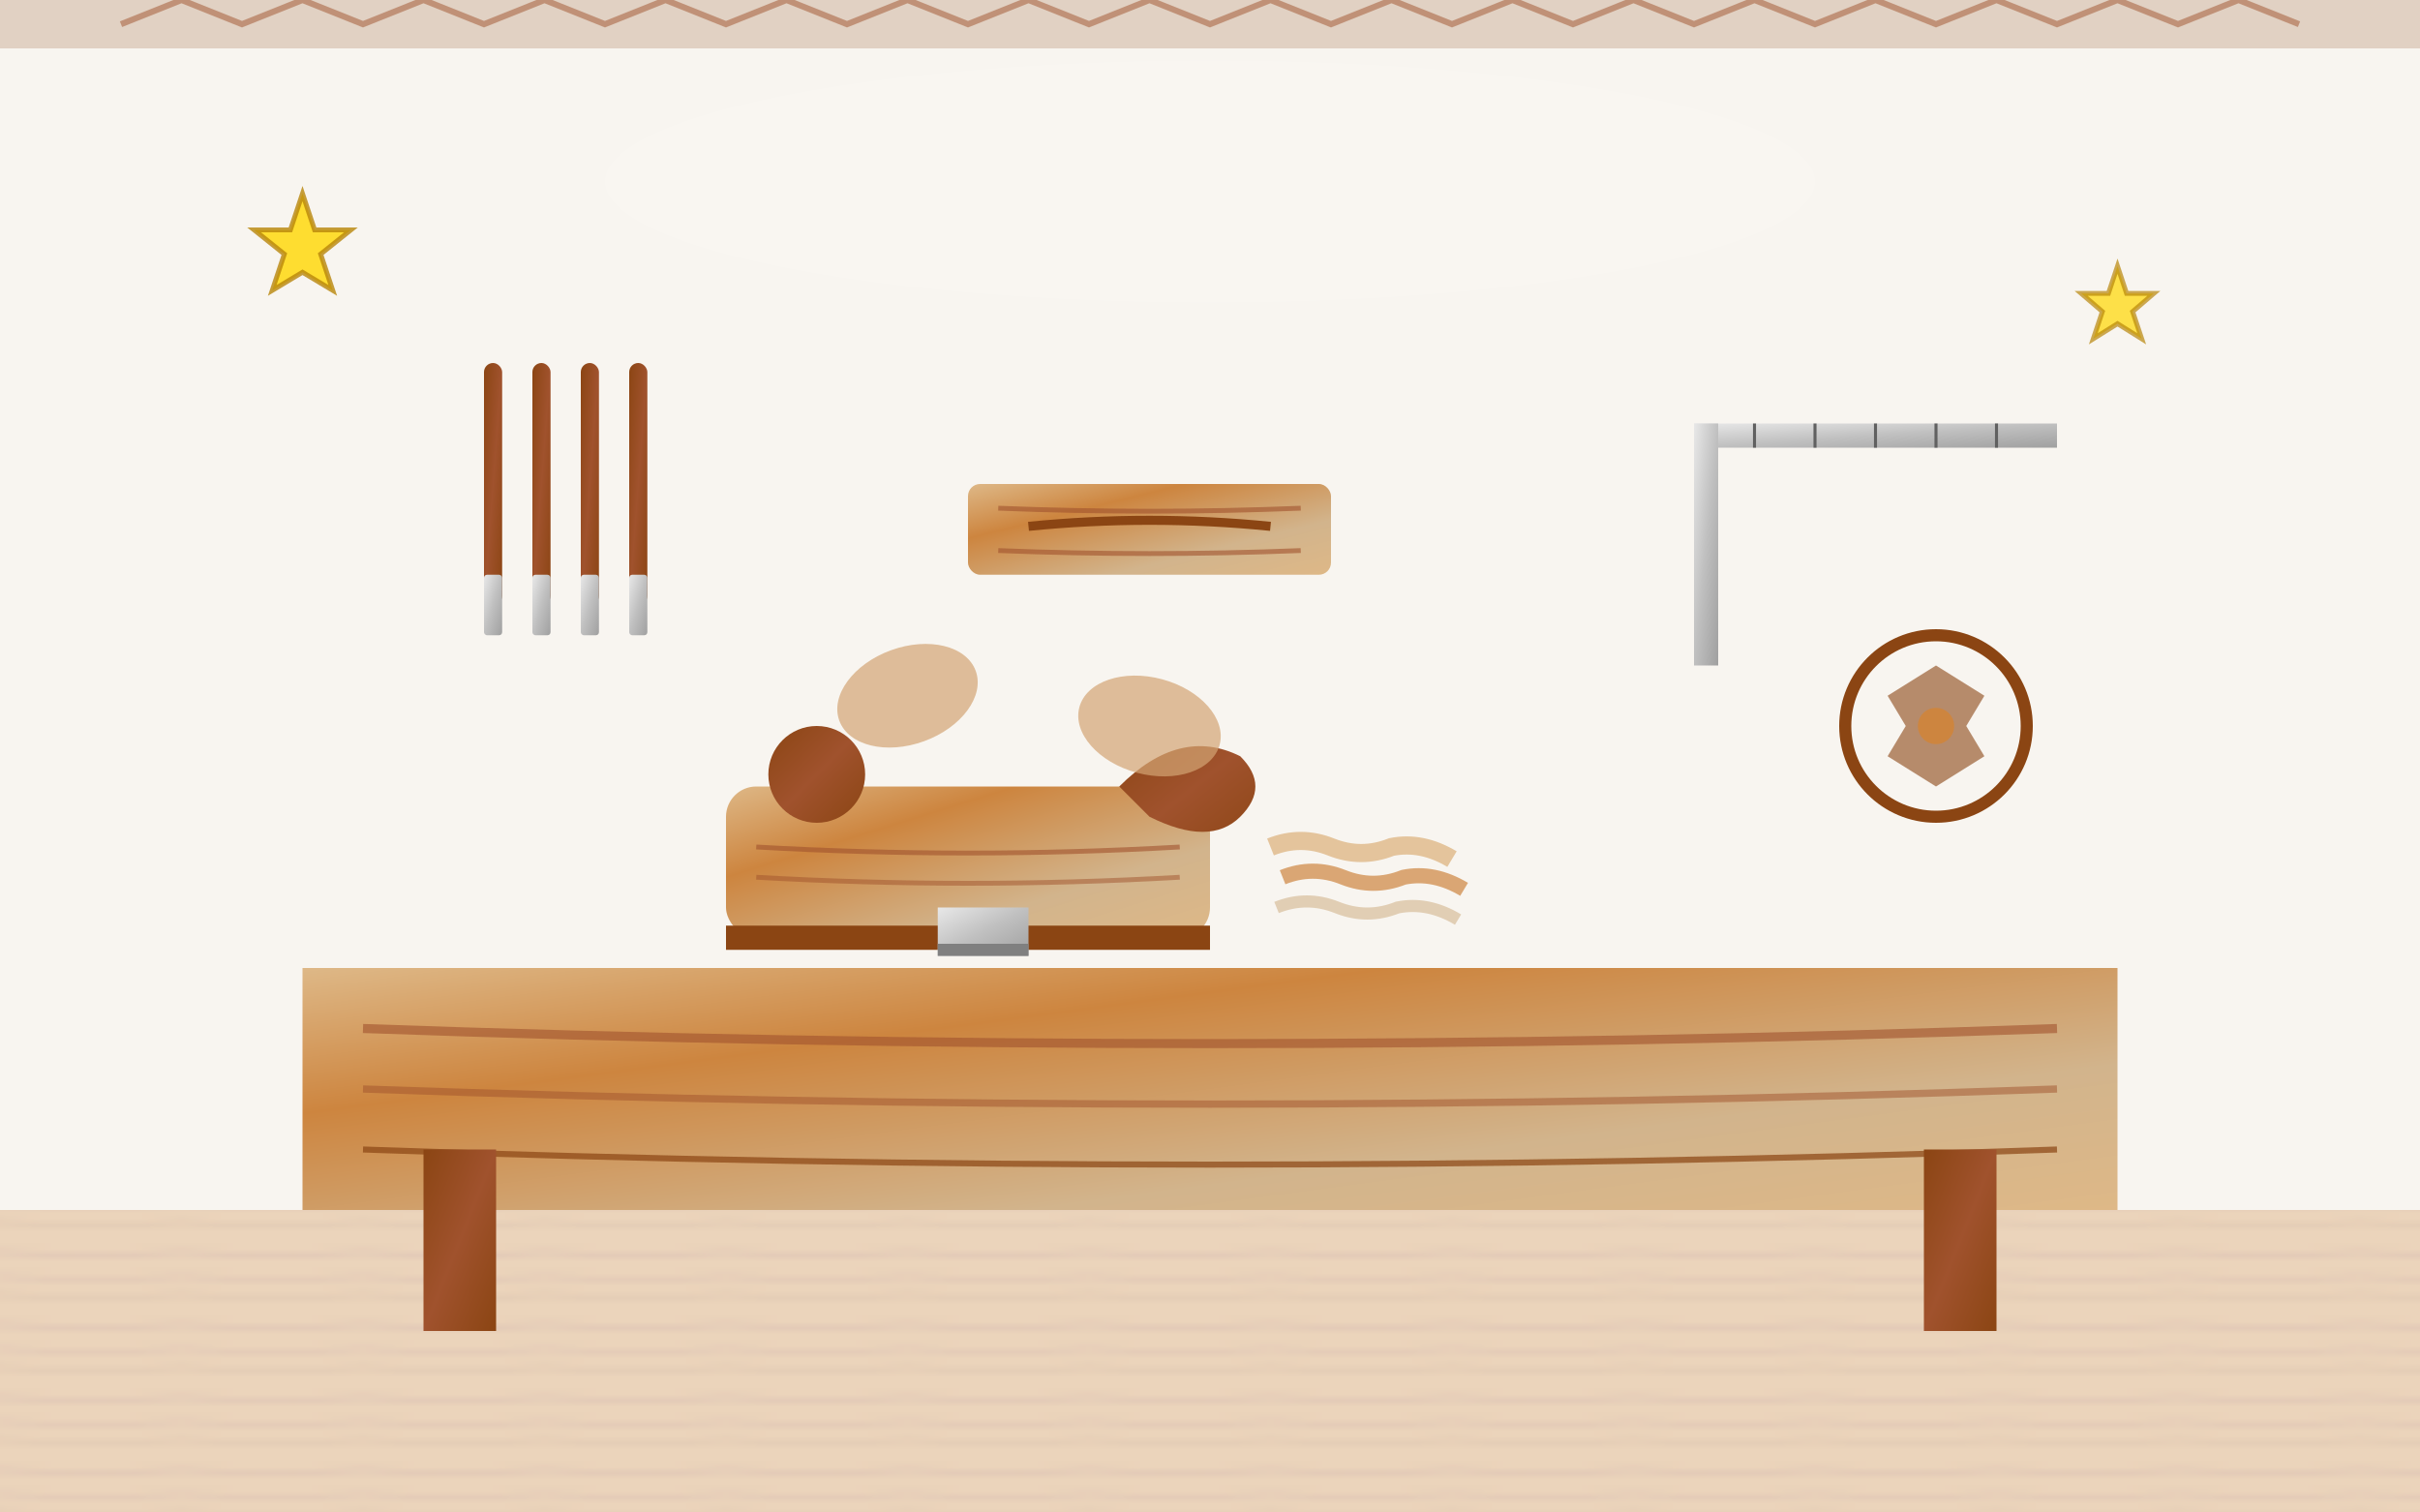 <svg xmlns="http://www.w3.org/2000/svg" viewBox="0 0 400 250" width="400" height="250">
  <defs>
    <linearGradient id="craftedWood" x1="0%" y1="0%" x2="100%" y2="100%">
      <stop offset="0%" style="stop-color:#DEB887;stop-opacity:1" />
      <stop offset="30%" style="stop-color:#CD853F;stop-opacity:1" />
      <stop offset="70%" style="stop-color:#D2B48C;stop-opacity:1" />
      <stop offset="100%" style="stop-color:#DEB887;stop-opacity:1" />
    </linearGradient>
    
    <linearGradient id="toolHandle" x1="0%" y1="0%" x2="100%" y2="100%">
      <stop offset="0%" style="stop-color:#8B4513;stop-opacity:1" />
      <stop offset="50%" style="stop-color:#A0522D;stop-opacity:1" />
      <stop offset="100%" style="stop-color:#8B4513;stop-opacity:1" />
    </linearGradient>
    
    <linearGradient id="metalBlade" x1="0%" y1="0%" x2="100%" y2="100%">
      <stop offset="0%" style="stop-color:#E8E8E8;stop-opacity:1" />
      <stop offset="50%" style="stop-color:#C0C0C0;stop-opacity:1" />
      <stop offset="100%" style="stop-color:#A0A0A0;stop-opacity:1" />
    </linearGradient>
    
    <pattern id="woodGrainPattern" patternUnits="userSpaceOnUse" width="30" height="12">
      <rect width="30" height="12" fill="#CD853F"/>
      <path d="M0,3 Q15,4 30,3" stroke="#A0522D" stroke-width="0.8" fill="none" opacity="0.7"/>
      <path d="M0,7 Q15,8 30,7" stroke="#A0522D" stroke-width="0.8" fill="none" opacity="0.6"/>
      <path d="M0,10 Q15,11 30,10" stroke="#8B4513" stroke-width="0.6" fill="none" opacity="0.5"/>
    </pattern>
    
    <filter id="craftShadow" x="-50%" y="-50%" width="200%" height="200%">
      <feDropShadow dx="2" dy="4" stdDeviation="3" flood-color="#000000" flood-opacity="0.3"/>
    </filter>
  </defs>
  
  <!-- Background with subtle wood workshop atmosphere -->
  <rect x="0" y="0" width="400" height="250" fill="#F8F5F0"/>
  
  <!-- Workshop floor -->
  <rect x="0" y="200" width="400" height="50" fill="url(#woodGrainPattern)" opacity="0.3"/>
  
  <!-- Main workbench -->
  <rect x="50" y="160" width="300" height="40" fill="url(#craftedWood)" filter="url(#craftShadow)"/>
  
  <!-- Workbench wood grain details -->
  <path d="M 60 170 Q 200 175 340 170" stroke="#A0522D" stroke-width="1.5" fill="none" opacity="0.6"/>
  <path d="M 60 180 Q 200 185 340 180" stroke="#A0522D" stroke-width="1.2" fill="none" opacity="0.5"/>
  <path d="M 60 190 Q 200 195 340 190" stroke="#8B4513" stroke-width="1" fill="none" opacity="0.7"/>
  
  <!-- Workbench legs -->
  <rect x="70" y="190" width="12" height="30" fill="url(#toolHandle)" filter="url(#craftShadow)"/>
  <rect x="318" y="190" width="12" height="30" fill="url(#toolHandle)" filter="url(#craftShadow)"/>
  
  <!-- Hand plane tool (main focus) -->
  <g transform="translate(120, 120)">
    <!-- Plane body -->
    <rect x="0" y="10" width="80" height="25" fill="url(#craftedWood)" rx="5" filter="url(#craftShadow)"/>
    <!-- Plane sole (bottom) -->
    <rect x="0" y="33" width="80" height="4" fill="#8B4513"/>
    <!-- Handle -->
    <path d="M 65 10 Q 75 0 85 5 Q 90 10 85 15 Q 80 20 70 15 Z" fill="url(#toolHandle)"/>
    <!-- Knob -->
    <circle cx="15" cy="8" r="8" fill="url(#toolHandle)"/>
    <!-- Blade -->
    <rect x="35" y="30" width="15" height="8" fill="url(#metalBlade)"/>
    <!-- Blade edge -->
    <rect x="35" y="36" width="15" height="2" fill="#808080"/>
    
    <!-- Wood grain on plane body -->
    <path d="M 5 20 Q 40 22 75 20" stroke="#A0522D" stroke-width="0.8" fill="none" opacity="0.6"/>
    <path d="M 5 25 Q 40 27 75 25" stroke="#A0522D" stroke-width="0.8" fill="none" opacity="0.5"/>
  </g>
  
  <!-- Wood shavings -->
  <g transform="translate(210, 140)">
    <path d="M 0 0 Q 5 -2 10 0 Q 15 2 20 0 Q 25 -1 30 2" stroke="#DEB887" stroke-width="3" fill="none" opacity="0.8"/>
    <path d="M 2 5 Q 7 3 12 5 Q 17 7 22 5 Q 27 4 32 7" stroke="#CD853F" stroke-width="2.5" fill="none" opacity="0.7"/>
    <path d="M 1 10 Q 6 8 11 10 Q 16 12 21 10 Q 26 9 31 12" stroke="#D2B48C" stroke-width="2" fill="none" opacity="0.6"/>
  </g>
  
  <!-- Chisels set -->
  <g transform="translate(80, 60)">
    <!-- Chisel 1 -->
    <rect x="0" y="0" width="3" height="40" fill="url(#toolHandle)" rx="1.5"/>
    <rect x="0" y="35" width="3" height="10" fill="url(#metalBlade)" rx="0.5"/>
    
    <!-- Chisel 2 -->
    <rect x="8" y="0" width="3" height="40" fill="url(#toolHandle)" rx="1.5"/>
    <rect x="8" y="35" width="3" height="10" fill="url(#metalBlade)" rx="0.5"/>
    
    <!-- Chisel 3 -->
    <rect x="16" y="0" width="3" height="40" fill="url(#toolHandle)" rx="1.5"/>
    <rect x="16" y="35" width="3" height="10" fill="url(#metalBlade)" rx="0.5"/>
    
    <!-- Chisel 4 -->
    <rect x="24" y="0" width="3" height="40" fill="url(#toolHandle)" rx="1.5"/>
    <rect x="24" y="35" width="3" height="10" fill="url(#metalBlade)" rx="0.5"/>
  </g>
  
  <!-- Measuring square -->
  <g transform="translate(280, 70)">
    <rect x="0" y="0" width="60" height="4" fill="url(#metalBlade)" filter="url(#craftShadow)"/>
    <rect x="0" y="0" width="4" height="40" fill="url(#metalBlade)" filter="url(#craftShadow)"/>
    <!-- Measurement markings -->
    <line x1="10" y1="0" x2="10" y2="4" stroke="#606060" stroke-width="0.5"/>
    <line x1="20" y1="0" x2="20" y2="4" stroke="#606060" stroke-width="0.5"/>
    <line x1="30" y1="0" x2="30" y2="4" stroke="#606060" stroke-width="0.5"/>
    <line x1="40" y1="0" x2="40" y2="4" stroke="#606060" stroke-width="0.5"/>
    <line x1="50" y1="0" x2="50" y2="4" stroke="#606060" stroke-width="0.5"/>
  </g>
  
  <!-- Traditional Swedish craftsman hands (stylized) -->
  <g transform="translate(150, 100)">
    <!-- Left hand -->
    <ellipse cx="0" cy="15" rx="12" ry="8" fill="#D4A574" opacity="0.7" transform="rotate(-20 0 15)"/>
    <!-- Right hand holding tool -->
    <ellipse cx="40" cy="20" rx="12" ry="8" fill="#D4A574" opacity="0.7" transform="rotate(15 40 20)"/>
  </g>
  
  <!-- Wood piece being crafted -->
  <g transform="translate(160, 80)">
    <rect x="0" y="0" width="60" height="15" fill="url(#craftedWood)" rx="2" filter="url(#craftShadow)"/>
    <!-- Carved detail -->
    <path d="M 10 7 Q 30 5 50 7" stroke="#8B4513" stroke-width="1.5" fill="none"/>
    <!-- Wood grain -->
    <path d="M 5 4 Q 30 5 55 4" stroke="#A0522D" stroke-width="0.8" fill="none" opacity="0.6"/>
    <path d="M 5 11 Q 30 12 55 11" stroke="#A0522D" stroke-width="0.8" fill="none" opacity="0.6"/>
  </g>
  
  <!-- Traditional craftsmanship symbols -->
  <!-- Guild mark/stamp -->
  <g transform="translate(320, 120)">
    <circle cx="0" cy="0" r="15" fill="none" stroke="#8B4513" stroke-width="2"/>
    <path d="M -8 -5 L 0 -10 L 8 -5 L 5 0 L 8 5 L 0 10 L -8 5 L -5 0 Z" fill="#8B4513" opacity="0.6"/>
    <circle cx="0" cy="0" r="3" fill="#CD853F"/>
  </g>
  
  <!-- Craftsmanship excellence stars -->
  <g transform="translate(50, 40)">
    <path d="M 0,-8 L 2,-2 L 8,-2 L 3,2 L 5,8 L 0,5 L -5,8 L -3,2 L -8,-2 L -2,-2 Z" 
          fill="#FFD700" stroke="#B8860B" stroke-width="0.8" opacity="0.8"/>
  </g>
  
  <g transform="translate(350, 50)">
    <path d="M 0,-6 L 1.5,-1.5 L 6,-1.5 L 2.5,1.5 L 4,6 L 0,3.5 L -4,6 L -2.5,1.5 L -6,-1.5 L -1.5,-1.5 Z" 
          fill="#FFD700" stroke="#B8860B" stroke-width="0.8" opacity="0.7"/>
  </g>
  
  <!-- Ambient workshop lighting -->
  <ellipse cx="200" cy="30" rx="100" ry="20" fill="#FFFFFF" opacity="0.1"/>
  
  <!-- Traditional Swedish pattern border element -->
  <rect x="0" y="0" width="400" height="8" fill="#8B4513" opacity="0.2"/>
  <path d="M 20 4 L 30 0 L 40 4 L 50 0 L 60 4 L 70 0 L 80 4 L 90 0 L 100 4 L 110 0 L 120 4 L 130 0 L 140 4 L 150 0 L 160 4 L 170 0 L 180 4 L 190 0 L 200 4 L 210 0 L 220 4 L 230 0 L 240 4 L 250 0 L 260 4 L 270 0 L 280 4 L 290 0 L 300 4 L 310 0 L 320 4 L 330 0 L 340 4 L 350 0 L 360 4 L 370 0 L 380 4" 
        stroke="#A0522D" stroke-width="1" fill="none" opacity="0.5"/>
</svg>
